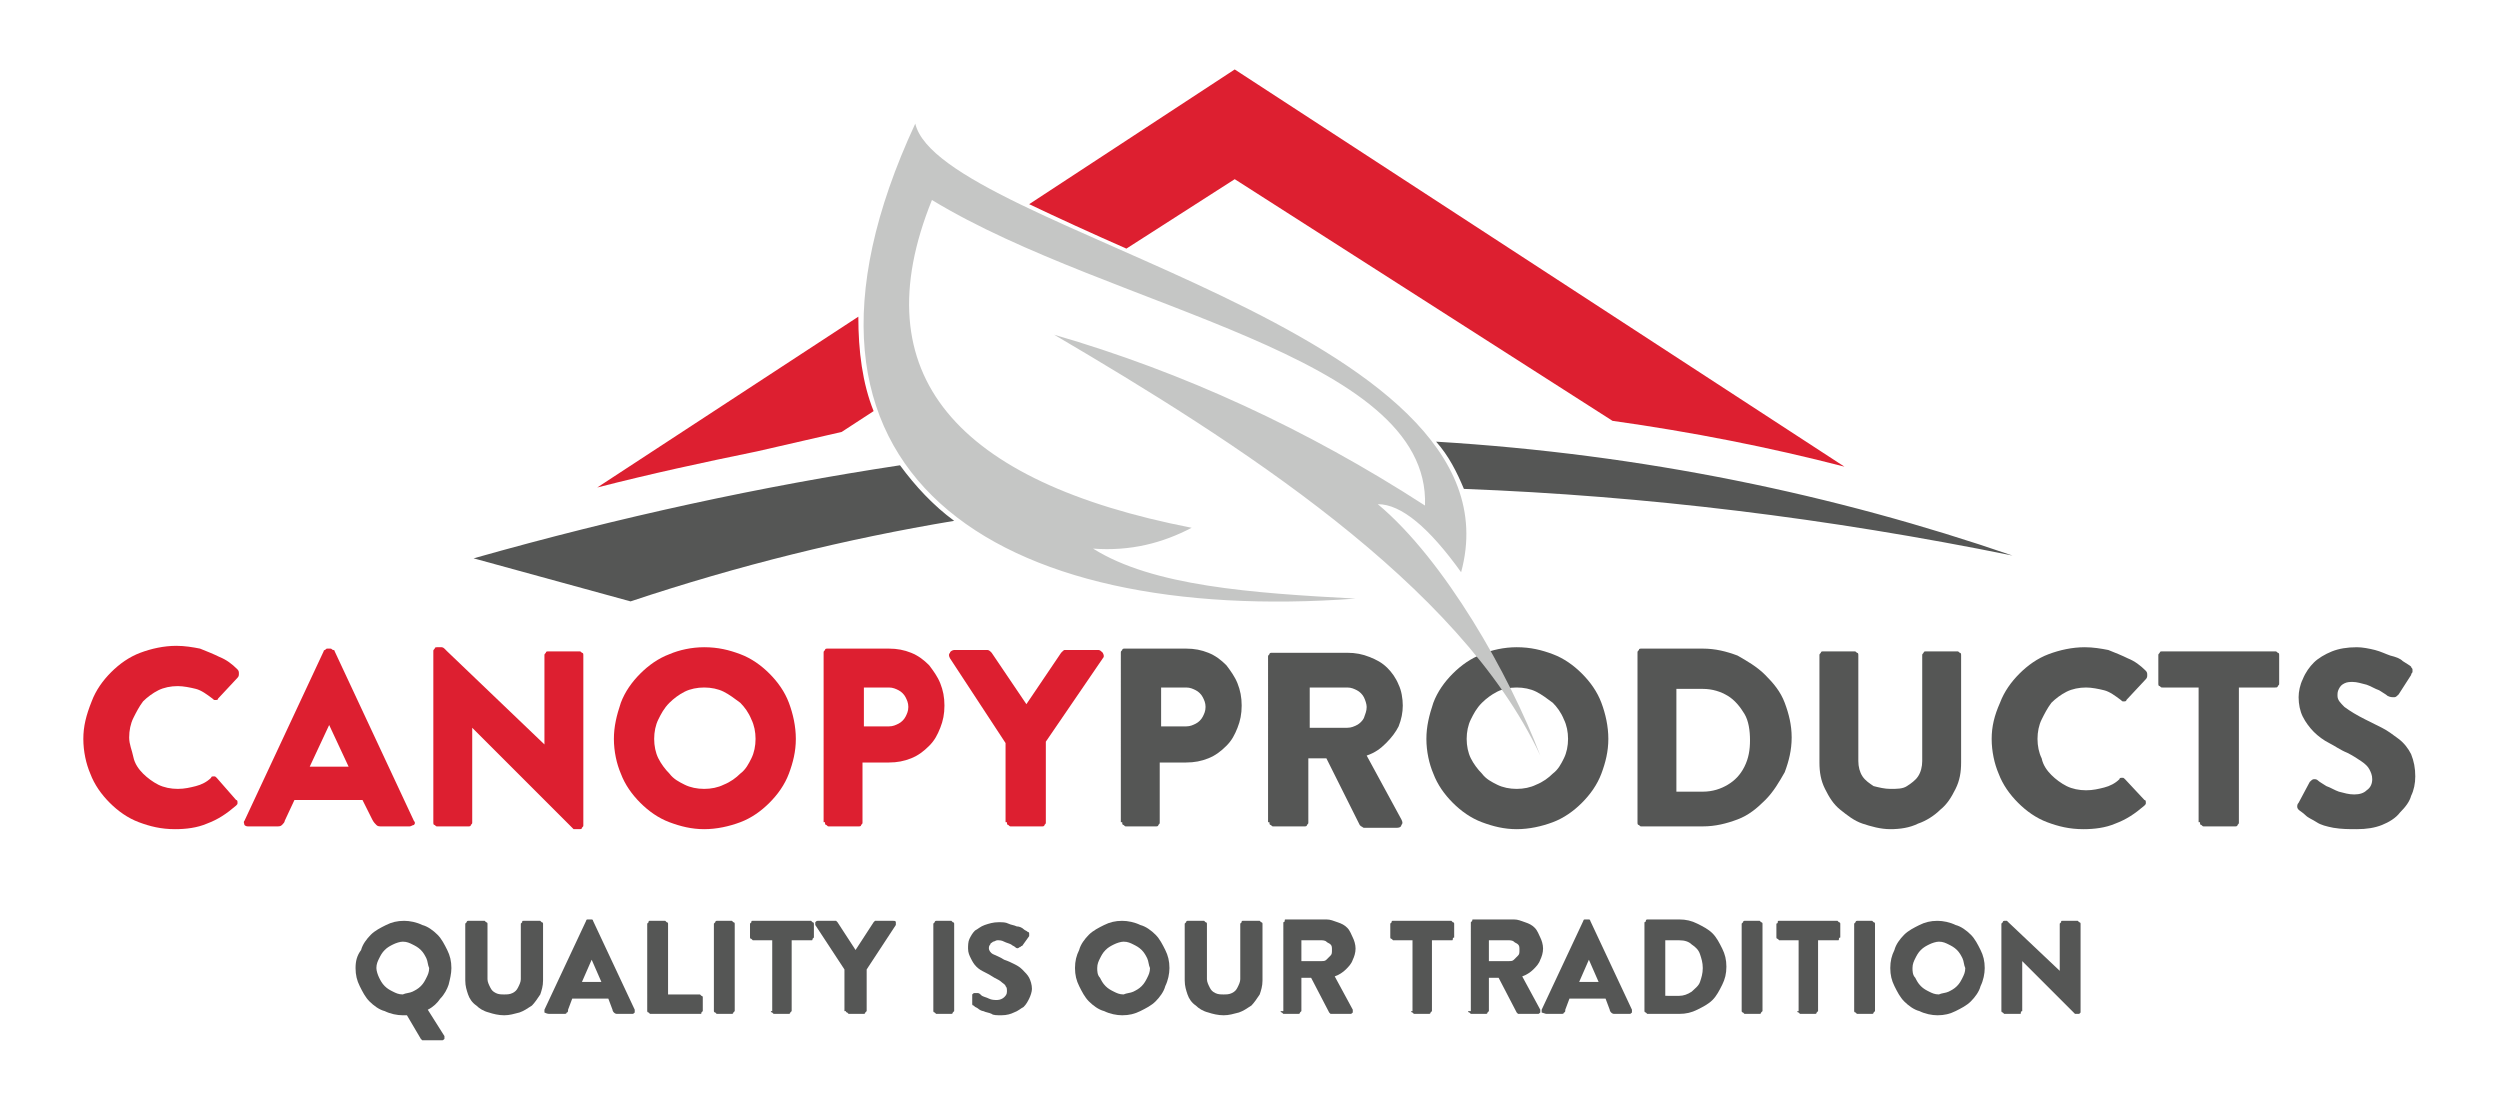 <?xml version="1.0" encoding="utf-8"?>
<!-- Generator: Adobe Illustrator 26.3.1, SVG Export Plug-In . SVG Version: 6.00 Build 0)  -->
<svg version="1.1" id="Layer_1" xmlns="http://www.w3.org/2000/svg" xmlns:xlink="http://www.w3.org/1999/xlink" x="0px" y="0px"
	 viewBox="0 0 180 80" style="enable-background:new 0 0 180 80;" xml:space="preserve">
<style type="text/css">
	.st0{fill:#DD1F30;}
	.st1{fill:#555655;}
	.st2{fill-rule:evenodd;clip-rule:evenodd;fill:#C5C6C5;}
	.st3{fill-rule:evenodd;clip-rule:evenodd;fill:#555655;}
</style>
<g>
	<path class="st0" d="M6,53.2c0,0.9,0.2,1.8,0.5,2.5c0.3,0.8,0.8,1.5,1.4,2.1c0.6,0.6,1.3,1.1,2.1,1.4c0.8,0.3,1.6,0.5,2.6,0.5
		c0.8,0,1.6-0.1,2.3-0.4c0.8-0.3,1.4-0.7,2.1-1.3c0.1-0.1,0.1-0.1,0.1-0.2c0-0.1,0-0.2-0.1-0.2L15.6,56c-0.1-0.1-0.1-0.1-0.2-0.1
		c-0.1,0-0.2,0-0.2,0.1c-0.3,0.3-0.7,0.5-1.1,0.6c-0.4,0.1-0.8,0.2-1.3,0.2c-0.5,0-1-0.1-1.4-0.3c-0.4-0.2-0.8-0.5-1.1-0.8
		c-0.3-0.3-0.6-0.7-0.7-1.2s-0.3-0.9-0.3-1.4c0-0.5,0.1-1,0.3-1.4c0.2-0.4,0.4-0.8,0.7-1.2c0.3-0.3,0.7-0.6,1.1-0.8
		c0.4-0.2,0.9-0.3,1.4-0.3c0.4,0,0.9,0.1,1.3,0.2c0.4,0.1,0.8,0.4,1.2,0.7c0.1,0.1,0.1,0.1,0.2,0.1c0.1,0,0.2,0,0.2-0.1l1.4-1.5
		c0.1-0.1,0.1-0.2,0.1-0.3c0-0.1,0-0.2-0.1-0.3c-0.4-0.4-0.8-0.7-1.3-0.9c-0.4-0.2-0.9-0.4-1.4-0.6c-0.5-0.1-1.1-0.2-1.7-0.2
		c-0.9,0-1.8,0.2-2.6,0.5c-0.8,0.3-1.5,0.8-2.1,1.4c-0.6,0.6-1.1,1.3-1.4,2.1C6.2,51.5,6,52.3,6,53.2"/>
	<path class="st0" d="M22.3,55.2l1.4-3h0l1.4,3H22.3z M17.9,59.5h2c0.2,0,0.3,0,0.4-0.1c0.1-0.1,0.2-0.2,0.2-0.3l0.7-1.5h4.9
		l0.7,1.4c0.1,0.2,0.2,0.3,0.3,0.4c0.1,0.1,0.2,0.1,0.4,0.1h2c0.1,0,0.2-0.1,0.3-0.1c0.1-0.1,0.1-0.2,0-0.3l-5.7-12.2
		c0-0.1-0.1-0.1-0.1-0.1c-0.1,0-0.1-0.1-0.2-0.1h-0.2c-0.1,0-0.1,0-0.2,0.1c-0.1,0-0.1,0.1-0.1,0.1l-5.7,12.2c-0.1,0.1,0,0.2,0,0.3
		C17.7,59.5,17.8,59.5,17.9,59.5"/>
	<path class="st0" d="M31.2,59.2c0,0.1,0,0.2,0.1,0.2c0.1,0.1,0.1,0.1,0.2,0.1h2.2c0.1,0,0.2,0,0.2-0.1c0.1-0.1,0.1-0.1,0.1-0.2
		v-6.8h0h0l7.1,7.1c0.1,0.1,0.1,0.1,0.2,0.2c0.1,0,0.2,0,0.2,0h0.2c0.1,0,0.2,0,0.2-0.1c0.1-0.1,0.1-0.1,0.1-0.2V47.2
		c0-0.1,0-0.2-0.1-0.2c-0.1-0.1-0.1-0.1-0.2-0.1h-2.2c-0.1,0-0.2,0-0.2,0.1c-0.1,0.1-0.1,0.1-0.1,0.2v6.4h0h0l-7-6.7
		c-0.1-0.1-0.1-0.1-0.2-0.2c-0.1-0.1-0.2-0.1-0.2-0.1h-0.3c-0.1,0-0.2,0-0.2,0.1c-0.1,0.1-0.1,0.1-0.1,0.2L31.2,59.2z"/>
	<path class="st0" d="M47.1,53.2c0-0.5,0.1-1,0.3-1.4c0.2-0.4,0.4-0.8,0.8-1.2c0.3-0.3,0.7-0.6,1.1-0.8c0.4-0.2,0.9-0.3,1.4-0.3
		c0.5,0,1,0.1,1.4,0.3c0.4,0.2,0.8,0.5,1.2,0.8c0.3,0.3,0.6,0.7,0.8,1.2c0.2,0.4,0.3,0.9,0.3,1.4c0,0.5-0.1,1-0.3,1.4
		c-0.2,0.4-0.4,0.8-0.8,1.1c-0.3,0.3-0.7,0.6-1.2,0.8c-0.4,0.2-0.9,0.3-1.4,0.3c-0.5,0-1-0.1-1.4-0.3c-0.4-0.2-0.8-0.4-1.1-0.8
		c-0.3-0.3-0.6-0.7-0.8-1.1C47.2,54.2,47.1,53.7,47.1,53.2 M44.2,53.2c0,0.9,0.2,1.8,0.5,2.5c0.3,0.8,0.8,1.5,1.4,2.1
		c0.6,0.6,1.3,1.1,2.1,1.4c0.8,0.3,1.6,0.5,2.5,0.5c0.9,0,1.8-0.2,2.6-0.5c0.8-0.3,1.5-0.8,2.1-1.4c0.6-0.6,1.1-1.3,1.4-2.1
		c0.3-0.8,0.5-1.6,0.5-2.5c0-0.9-0.2-1.8-0.5-2.6c-0.3-0.8-0.8-1.5-1.4-2.1c-0.6-0.6-1.3-1.1-2.1-1.4c-0.8-0.3-1.6-0.5-2.6-0.5
		c-0.9,0-1.8,0.2-2.5,0.5c-0.8,0.3-1.5,0.8-2.1,1.4c-0.6,0.6-1.1,1.3-1.4,2.1C44.4,51.5,44.2,52.3,44.2,53.2"/>
	<path class="st0" d="M62.2,52.3v-2.8h1.8c0.3,0,0.5,0.1,0.7,0.2c0.2,0.1,0.4,0.3,0.5,0.5c0.1,0.2,0.2,0.4,0.2,0.7
		c0,0.3-0.1,0.5-0.2,0.7c-0.1,0.2-0.3,0.4-0.5,0.5c-0.2,0.1-0.4,0.2-0.7,0.2H62.2z M59.4,59.2c0,0.1,0,0.2,0.1,0.2
		c0.1,0.1,0.1,0.1,0.2,0.1h2.1c0.1,0,0.2,0,0.2-0.1c0.1-0.1,0.1-0.1,0.1-0.2v-4.3h1.9c0.6,0,1.1-0.1,1.6-0.3
		c0.5-0.2,0.9-0.5,1.3-0.9c0.4-0.4,0.6-0.8,0.8-1.3c0.2-0.5,0.3-1,0.3-1.6c0-0.6-0.1-1.1-0.3-1.6c-0.2-0.5-0.5-0.9-0.8-1.3
		c-0.4-0.4-0.8-0.7-1.3-0.9c-0.5-0.2-1-0.3-1.6-0.3h-4.4c-0.1,0-0.2,0-0.2,0.1c-0.1,0.1-0.1,0.1-0.1,0.2V59.2z"/>
	<path class="st0" d="M72.5,59.2c0,0.1,0,0.2,0.1,0.2c0.1,0.1,0.1,0.1,0.2,0.1H75c0.1,0,0.2,0,0.2-0.1c0.1-0.1,0.1-0.1,0.1-0.2v-5.8
		l4.1-6c0.1-0.1,0.1-0.2,0-0.4c-0.1-0.1-0.2-0.2-0.3-0.2h-2.4c-0.1,0-0.1,0-0.2,0.1c0,0-0.1,0.1-0.1,0.1l-2.5,3.7L71.4,47
		c0,0-0.1-0.1-0.1-0.1c0,0-0.1-0.1-0.2-0.1h-2.4c-0.1,0-0.3,0.1-0.3,0.2c-0.1,0.1-0.1,0.2,0,0.4l4,6.1V59.2z"/>
	<path class="st1" d="M83.6,52.3v-2.8h1.8c0.3,0,0.5,0.1,0.7,0.2c0.2,0.1,0.4,0.3,0.5,0.5c0.1,0.2,0.2,0.4,0.2,0.7
		c0,0.3-0.1,0.5-0.2,0.7c-0.1,0.2-0.3,0.4-0.5,0.5c-0.2,0.1-0.4,0.2-0.7,0.2H83.6z M80.8,59.2c0,0.1,0,0.2,0.1,0.2
		c0.1,0.1,0.1,0.1,0.2,0.1h2.1c0.1,0,0.2,0,0.2-0.1c0.1-0.1,0.1-0.1,0.1-0.2v-4.3h1.9c0.6,0,1.1-0.1,1.6-0.3
		c0.5-0.2,0.9-0.5,1.3-0.9c0.4-0.4,0.6-0.8,0.8-1.3c0.2-0.5,0.3-1,0.3-1.6c0-0.6-0.1-1.1-0.3-1.6c-0.2-0.5-0.5-0.9-0.8-1.3
		c-0.4-0.4-0.8-0.7-1.3-0.9c-0.5-0.2-1-0.3-1.6-0.3h-4.4c-0.1,0-0.2,0-0.2,0.1c-0.1,0.1-0.1,0.1-0.1,0.2V59.2z"/>
	<path class="st1" d="M94.3,52.3v-2.8H97c0.3,0,0.5,0.1,0.7,0.2c0.2,0.1,0.4,0.3,0.5,0.5c0.1,0.2,0.2,0.5,0.2,0.7
		c0,0.3-0.1,0.5-0.2,0.8c-0.1,0.2-0.3,0.4-0.5,0.5c-0.2,0.1-0.4,0.2-0.7,0.2H94.3z M91.4,59.2c0,0.1,0,0.2,0.1,0.2
		c0.1,0.1,0.1,0.1,0.2,0.1h2.2c0.1,0,0.2,0,0.2-0.1c0.1-0.1,0.1-0.1,0.1-0.2v-4.6h1.3l2.4,4.8c0,0,0.1,0.1,0.1,0.1
		c0.1,0,0.1,0.1,0.2,0.1h2.4c0.2,0,0.3-0.1,0.3-0.2c0.1-0.1,0.1-0.2,0-0.4l-2.5-4.6c0.6-0.2,1-0.5,1.4-0.9c0.4-0.4,0.7-0.8,0.9-1.2
		c0.2-0.5,0.3-1,0.3-1.5c0-0.5-0.1-1.1-0.3-1.5c-0.2-0.5-0.5-0.9-0.8-1.2c-0.4-0.4-0.8-0.6-1.3-0.8c-0.5-0.2-1-0.3-1.6-0.3h-5.4
		c-0.1,0-0.2,0-0.2,0.1c-0.1,0.1-0.1,0.1-0.1,0.2V59.2z"/>
	<path class="st1" d="M105.6,53.2c0-0.5,0.1-1,0.3-1.4c0.2-0.4,0.4-0.8,0.8-1.2c0.3-0.3,0.7-0.6,1.1-0.8c0.4-0.2,0.9-0.3,1.4-0.3
		c0.5,0,1,0.1,1.4,0.3c0.4,0.2,0.8,0.5,1.2,0.8c0.3,0.3,0.6,0.7,0.8,1.2c0.2,0.4,0.3,0.9,0.3,1.4c0,0.5-0.1,1-0.3,1.4
		c-0.2,0.4-0.4,0.8-0.8,1.1c-0.3,0.3-0.7,0.6-1.2,0.8c-0.4,0.2-0.9,0.3-1.4,0.3c-0.5,0-1-0.1-1.4-0.3c-0.4-0.2-0.8-0.4-1.1-0.8
		c-0.3-0.3-0.6-0.7-0.8-1.1C105.7,54.2,105.6,53.7,105.6,53.2 M102.7,53.2c0,0.9,0.2,1.8,0.5,2.5c0.3,0.8,0.8,1.5,1.4,2.1
		c0.6,0.6,1.3,1.1,2.1,1.4c0.8,0.3,1.6,0.5,2.5,0.5c0.9,0,1.8-0.2,2.6-0.5c0.8-0.3,1.5-0.8,2.1-1.4c0.6-0.6,1.1-1.3,1.4-2.1
		c0.3-0.8,0.5-1.6,0.5-2.5c0-0.9-0.2-1.8-0.5-2.6c-0.3-0.8-0.8-1.5-1.4-2.1c-0.6-0.6-1.3-1.1-2.1-1.4c-0.8-0.3-1.6-0.5-2.6-0.5
		c-0.9,0-1.8,0.2-2.5,0.5c-0.8,0.3-1.5,0.8-2.1,1.4c-0.6,0.6-1.1,1.3-1.4,2.1C102.9,51.5,102.7,52.3,102.7,53.2"/>
	<path class="st1" d="M120.7,56.9v-7.3h1.9c0.7,0,1.3,0.2,1.8,0.5c0.5,0.3,0.9,0.8,1.2,1.3c0.3,0.5,0.4,1.2,0.4,1.9
		c0,0.7-0.1,1.3-0.4,1.9c-0.3,0.6-0.7,1-1.2,1.3c-0.5,0.3-1.1,0.5-1.8,0.5H120.7z M117.9,59.2c0,0.1,0,0.2,0.1,0.2
		c0.1,0.1,0.1,0.1,0.2,0.1h4.4c0.9,0,1.7-0.2,2.5-0.5c0.8-0.3,1.4-0.8,2-1.4c0.6-0.6,1-1.3,1.4-2c0.3-0.8,0.5-1.6,0.5-2.5
		c0-0.9-0.2-1.7-0.5-2.5c-0.3-0.8-0.8-1.4-1.4-2c-0.6-0.6-1.3-1-2-1.4c-0.8-0.3-1.6-0.5-2.5-0.5h-4.4c-0.1,0-0.2,0-0.2,0.1
		c-0.1,0.1-0.1,0.1-0.1,0.2V59.2z"/>
	<path class="st1" d="M131,54.9c0,0.7,0.1,1.3,0.4,1.9c0.3,0.6,0.6,1.1,1.1,1.5c0.5,0.4,1,0.8,1.6,1c0.6,0.2,1.3,0.4,2,0.4
		c0.7,0,1.4-0.1,2-0.4c0.6-0.2,1.2-0.6,1.6-1c0.5-0.4,0.8-0.9,1.1-1.5c0.3-0.6,0.4-1.2,0.4-1.9v-7.7c0-0.1,0-0.2-0.1-0.2
		c-0.1-0.1-0.1-0.1-0.2-0.1h-2.2c-0.1,0-0.2,0-0.2,0.1c-0.1,0.1-0.1,0.1-0.1,0.2v7.6c0,0.4-0.1,0.8-0.3,1.1
		c-0.2,0.3-0.5,0.5-0.8,0.7c-0.3,0.2-0.7,0.2-1.2,0.2c-0.4,0-0.8-0.1-1.2-0.2c-0.3-0.2-0.6-0.4-0.8-0.7c-0.2-0.3-0.3-0.7-0.3-1.1
		v-7.6c0-0.1,0-0.2-0.1-0.2c-0.1-0.1-0.1-0.1-0.2-0.1h-2.2c-0.1,0-0.2,0-0.2,0.1c-0.1,0.1-0.1,0.1-0.1,0.2V54.9z"/>
	<path class="st1" d="M143.4,53.2c0,0.9,0.2,1.8,0.5,2.5c0.3,0.8,0.8,1.5,1.4,2.1c0.6,0.6,1.3,1.1,2.1,1.4c0.8,0.3,1.6,0.5,2.6,0.5
		c0.8,0,1.6-0.1,2.3-0.4c0.8-0.3,1.4-0.7,2.1-1.3c0.1-0.1,0.1-0.1,0.1-0.2c0-0.1,0-0.2-0.1-0.2l-1.4-1.5c-0.1-0.1-0.1-0.1-0.2-0.1
		c-0.1,0-0.2,0-0.2,0.1c-0.3,0.3-0.7,0.5-1.1,0.6c-0.4,0.1-0.8,0.2-1.3,0.2c-0.5,0-1-0.1-1.4-0.3c-0.4-0.2-0.8-0.5-1.1-0.8
		c-0.3-0.3-0.6-0.7-0.7-1.2c-0.2-0.4-0.3-0.9-0.3-1.4c0-0.5,0.1-1,0.3-1.4c0.2-0.4,0.4-0.8,0.7-1.2c0.3-0.3,0.7-0.6,1.1-0.8
		c0.4-0.2,0.9-0.3,1.4-0.3c0.4,0,0.9,0.1,1.3,0.2c0.4,0.1,0.8,0.4,1.2,0.7c0.1,0.1,0.1,0.1,0.2,0.1c0.1,0,0.2,0,0.2-0.1l1.4-1.5
		c0.1-0.1,0.1-0.2,0.1-0.3c0-0.1,0-0.2-0.1-0.3c-0.4-0.4-0.8-0.7-1.3-0.9c-0.4-0.2-0.9-0.4-1.4-0.6c-0.5-0.1-1.1-0.2-1.7-0.2
		c-0.9,0-1.8,0.2-2.6,0.5c-0.8,0.3-1.5,0.8-2.1,1.4c-0.6,0.6-1.1,1.3-1.4,2.1C143.6,51.5,143.4,52.3,143.4,53.2"/>
	<path class="st1" d="M158.4,59.2c0,0.1,0,0.2,0.1,0.2c0.1,0.1,0.1,0.1,0.2,0.1h2.2c0.1,0,0.2,0,0.2-0.1c0.1-0.1,0.1-0.1,0.1-0.2
		v-9.7h2.6c0.1,0,0.2,0,0.2-0.1c0.1-0.1,0.1-0.1,0.1-0.2v-2c0-0.1,0-0.2-0.1-0.2c-0.1-0.1-0.1-0.1-0.2-0.1h-8.1
		c-0.1,0-0.2,0-0.2,0.1c-0.1,0.1-0.1,0.1-0.1,0.2v2c0,0.1,0,0.2,0.1,0.2c0.1,0.1,0.1,0.1,0.2,0.1h2.6V59.2z"/>
	<path class="st1" d="M169.7,59.7c0.7,0,1.3-0.1,1.8-0.3c0.5-0.2,1-0.5,1.3-0.9c0.4-0.4,0.7-0.8,0.8-1.2c0.2-0.4,0.3-0.9,0.3-1.4
		c0-0.6-0.1-1.1-0.3-1.6c-0.2-0.4-0.5-0.8-0.9-1.1c-0.4-0.3-0.8-0.6-1.2-0.8c-0.4-0.2-0.8-0.4-1.2-0.6c-0.6-0.3-1.1-0.6-1.5-0.9
		c-0.3-0.3-0.5-0.5-0.5-0.8c0-0.2,0-0.3,0.1-0.5c0.1-0.2,0.2-0.3,0.4-0.4c0.2-0.1,0.4-0.1,0.6-0.1c0.3,0,0.6,0.1,1,0.2
		c0.3,0.1,0.6,0.3,0.9,0.4c0.3,0.2,0.5,0.3,0.6,0.4c0.2,0.1,0.3,0.1,0.5,0.1c0.1,0,0.2-0.1,0.3-0.2l0.9-1.4c0,0,0-0.1,0.1-0.2
		c0-0.1,0-0.1,0-0.2c0-0.1-0.1-0.1-0.1-0.2c-0.1-0.1-0.3-0.2-0.6-0.4c-0.2-0.2-0.5-0.3-0.9-0.4c-0.3-0.1-0.7-0.3-1.1-0.4
		c-0.4-0.1-0.9-0.2-1.3-0.2c-0.7,0-1.3,0.1-1.8,0.3c-0.5,0.2-1,0.5-1.3,0.8c-0.3,0.3-0.6,0.7-0.8,1.2c-0.2,0.4-0.3,0.9-0.3,1.3
		c0,0.5,0.1,1,0.3,1.4c0.2,0.4,0.5,0.8,0.8,1.1c0.3,0.3,0.7,0.6,1.1,0.8c0.4,0.2,0.8,0.5,1.3,0.7c0.4,0.2,0.7,0.4,1,0.6
		c0.3,0.2,0.5,0.4,0.6,0.6c0.1,0.2,0.2,0.4,0.2,0.7c0,0.3-0.1,0.6-0.4,0.8c-0.2,0.2-0.5,0.3-0.9,0.3c-0.4,0-0.7-0.1-1.1-0.2
		c-0.3-0.1-0.6-0.3-0.9-0.4c-0.3-0.2-0.5-0.3-0.6-0.4c-0.1-0.1-0.2-0.1-0.3-0.1c-0.1,0-0.2,0.1-0.3,0.2l-0.8,1.5
		c-0.1,0.1-0.1,0.2-0.1,0.3c0,0.1,0.1,0.2,0.1,0.2c0.1,0.1,0.3,0.2,0.5,0.4c0.2,0.2,0.5,0.3,0.8,0.5c0.3,0.2,0.7,0.3,1.2,0.4
		C168.6,59.7,169.1,59.7,169.7,59.7"/>
	<path class="st2" d="M65.9,8.9c1.8,7.7,44.1,14.7,39.3,32.3c-2.3-3.2-4.3-4.9-6-4.9c4.8,4,9.5,12.3,11.7,18.1
		c-5.8-12.4-21.9-22.6-35-30.3c9.3,2.7,18.2,6.8,26.7,12.3c0.4-10.9-22.5-14.1-35.5-22C62,27,68.9,34.7,85.8,38
		c-2.1,1.1-4.4,1.7-7.1,1.5c4.3,2.7,11.4,3.2,18.9,3.6C71.9,45,54.1,34.3,65.9,8.9"/>
	<path class="st1" d="M27.1,69.7c0-0.3,0.1-0.5,0.2-0.7c0.1-0.2,0.2-0.4,0.4-0.6c0.2-0.2,0.4-0.3,0.6-0.4c0.2-0.1,0.5-0.2,0.7-0.2
		c0.3,0,0.5,0.1,0.7,0.2c0.2,0.1,0.4,0.2,0.6,0.4c0.2,0.2,0.3,0.4,0.4,0.6c0.1,0.2,0.1,0.5,0.2,0.7c0,0.3-0.1,0.5-0.2,0.7
		c-0.1,0.2-0.2,0.4-0.4,0.6c-0.2,0.2-0.4,0.3-0.6,0.4c-0.2,0.1-0.5,0.1-0.7,0.2c-0.3,0-0.5-0.1-0.7-0.2c-0.2-0.1-0.4-0.2-0.6-0.4
		c-0.2-0.2-0.3-0.4-0.4-0.6C27.2,70.2,27.1,69.9,27.1,69.7 M25.6,69.7c0,0.5,0.1,0.9,0.3,1.3c0.2,0.4,0.4,0.8,0.7,1.1
		c0.3,0.3,0.7,0.6,1.1,0.7c0.4,0.2,0.9,0.3,1.3,0.3c0,0,0.1,0,0.1,0c0.1,0,0.1,0,0.2,0l1,1.7c0,0,0,0,0.1,0.1c0,0,0.1,0,0.1,0h1.3
		c0.1,0,0.1,0,0.2-0.1c0-0.1,0-0.1,0-0.2l-1.2-1.9c0.4-0.2,0.7-0.5,0.9-0.8c0.3-0.3,0.5-0.7,0.6-1c0.1-0.4,0.2-0.8,0.2-1.2
		c0-0.5-0.1-0.9-0.3-1.3c-0.2-0.4-0.4-0.8-0.7-1.1c-0.3-0.3-0.7-0.6-1.1-0.7c-0.4-0.2-0.9-0.3-1.3-0.3c-0.5,0-0.9,0.1-1.3,0.3
		c-0.4,0.2-0.8,0.4-1.1,0.7c-0.3,0.3-0.6,0.7-0.7,1.1C25.7,68.8,25.6,69.2,25.6,69.7"/>
	<path class="st1" d="M33.5,70.6c0,0.4,0.1,0.7,0.2,1c0.1,0.3,0.3,0.6,0.6,0.8c0.2,0.2,0.5,0.4,0.9,0.5c0.3,0.1,0.7,0.2,1.1,0.2
		c0.4,0,0.7-0.1,1.1-0.2c0.3-0.1,0.6-0.3,0.9-0.5c0.2-0.2,0.4-0.5,0.6-0.8c0.1-0.3,0.2-0.6,0.2-1v-4.1c0,0,0-0.1-0.1-0.1
		c0,0-0.1-0.1-0.1-0.1h-1.2c-0.1,0-0.1,0-0.1,0.1c0,0-0.1,0.1-0.1,0.1v4c0,0.2-0.1,0.4-0.2,0.6c-0.1,0.2-0.2,0.3-0.4,0.4
		c-0.2,0.1-0.4,0.1-0.6,0.1c-0.2,0-0.4,0-0.6-0.1c-0.2-0.1-0.3-0.2-0.4-0.4c-0.1-0.2-0.2-0.4-0.2-0.6v-4c0,0,0-0.1-0.1-0.1
		c0,0-0.1-0.1-0.1-0.1h-1.2c0,0-0.1,0-0.1,0.1c0,0-0.1,0.1-0.1,0.1V70.6z"/>
	<path class="st1" d="M41.9,70.7l0.7-1.6h0l0.7,1.6H41.9z M39.6,73h1c0.1,0,0.2,0,0.2-0.1c0.1,0,0.1-0.1,0.1-0.2l0.3-0.8h2.6
		l0.3,0.8c0,0.1,0.1,0.2,0.1,0.2c0,0,0.1,0.1,0.2,0.1h1.1c0.1,0,0.1,0,0.2-0.1c0,0,0-0.1,0-0.2l-3-6.4c0,0,0-0.1-0.1-0.1
		c0,0-0.1,0-0.1,0h-0.1c0,0-0.1,0-0.1,0c0,0-0.1,0-0.1,0.1l-3,6.4c0,0.1,0,0.1,0,0.2C39.4,73,39.5,73,39.6,73"/>
	<path class="st1" d="M46.6,72.8c0,0,0,0.1,0.1,0.1c0,0,0.1,0.1,0.1,0.1h3.6c0.1,0,0.1,0,0.1-0.1c0,0,0.1-0.1,0.1-0.1v-1
		c0,0,0-0.1-0.1-0.1c0,0-0.1-0.1-0.1-0.1h-2.3v-5.1c0,0,0-0.1-0.1-0.1c0,0-0.1-0.1-0.1-0.1h-1.1c-0.1,0-0.1,0-0.1,0.1
		c0,0-0.1,0.1-0.1,0.1V72.8z"/>
	<path class="st1" d="M51.4,72.8c0,0,0,0.1,0.1,0.1c0,0,0.1,0.1,0.1,0.1h1.1c0,0,0.1,0,0.1-0.1c0,0,0.1-0.1,0.1-0.1v-6.3
		c0,0,0-0.1-0.1-0.1c0,0-0.1-0.1-0.1-0.1h-1.1c0,0-0.1,0-0.1,0.1c0,0-0.1,0.1-0.1,0.1V72.8z"/>
	<path class="st1" d="M55.5,72.8c0,0,0,0.1,0.1,0.1c0,0,0.1,0.1,0.1,0.1h1.1c0,0,0.1,0,0.1-0.1c0,0,0.1-0.1,0.1-0.1v-5.1h1.4
		c0.1,0,0.1,0,0.1-0.1c0,0,0.1-0.1,0.1-0.1v-1c0,0,0-0.1-0.1-0.1c0,0-0.1-0.1-0.1-0.1h-4.2c-0.1,0-0.1,0-0.1,0.1
		c0,0-0.1,0.1-0.1,0.1v1c0,0,0,0.1,0.1,0.1c0,0,0.1,0.1,0.1,0.1h1.4V72.8z"/>
	<path class="st1" d="M60.9,72.8c0,0,0,0.1,0.1,0.1c0,0,0.1,0.1,0.1,0.1h1.1c0,0,0.1,0,0.1-0.1c0,0,0.1-0.1,0.1-0.1v-3l2.1-3.2
		c0-0.1,0-0.1,0-0.2c0-0.1-0.1-0.1-0.2-0.1h-1.2c0,0-0.1,0-0.1,0c0,0,0,0-0.1,0.1l-1.3,2l-1.3-2c0,0,0,0-0.1-0.1c0,0-0.1,0-0.1,0
		h-1.2c-0.1,0-0.1,0-0.2,0.1c0,0.1,0,0.1,0,0.2l2.1,3.2V72.8z"/>
	<path class="st1" d="M67.2,72.8c0,0,0,0.1,0.1,0.1c0,0,0.1,0.1,0.1,0.1h1.1c0,0,0.1,0,0.1-0.1c0,0,0.1-0.1,0.1-0.1v-6.3
		c0,0,0-0.1-0.1-0.1c0,0-0.1-0.1-0.1-0.1h-1.1c0,0-0.1,0-0.1,0.1c0,0-0.1,0.1-0.1,0.1V72.8z"/>
	<path class="st1" d="M72.1,73.1c0.4,0,0.7-0.1,0.9-0.2c0.3-0.1,0.5-0.3,0.7-0.4c0.2-0.2,0.3-0.4,0.4-0.6c0.1-0.2,0.2-0.5,0.2-0.7
		c0-0.3-0.1-0.6-0.2-0.8c-0.1-0.2-0.3-0.4-0.5-0.6c-0.2-0.2-0.4-0.3-0.6-0.4c-0.2-0.1-0.4-0.2-0.7-0.3c-0.3-0.2-0.6-0.3-0.8-0.4
		c-0.2-0.1-0.3-0.3-0.3-0.4c0-0.1,0-0.2,0.1-0.3c0-0.1,0.1-0.1,0.2-0.2c0.1,0,0.2-0.1,0.3-0.1c0.2,0,0.3,0,0.5,0.1
		c0.2,0.1,0.3,0.1,0.5,0.2c0.1,0.1,0.2,0.1,0.3,0.2c0.1,0.1,0.2,0.1,0.3,0c0.1,0,0.1-0.1,0.2-0.1l0.5-0.7c0,0,0-0.1,0-0.1
		c0,0,0-0.1,0-0.1c0,0,0-0.1-0.1-0.1c-0.1-0.1-0.2-0.1-0.3-0.2c-0.1-0.1-0.3-0.2-0.5-0.2c-0.2-0.1-0.4-0.1-0.6-0.2
		c-0.2-0.1-0.4-0.1-0.7-0.1c-0.4,0-0.7,0.1-1,0.2c-0.3,0.1-0.5,0.3-0.7,0.4c-0.2,0.2-0.3,0.4-0.4,0.6c-0.1,0.2-0.1,0.5-0.1,0.7
		c0,0.3,0.1,0.5,0.2,0.7c0.1,0.2,0.2,0.4,0.4,0.6c0.2,0.2,0.4,0.3,0.6,0.4c0.2,0.1,0.4,0.2,0.7,0.4c0.2,0.1,0.4,0.2,0.5,0.3
		c0.1,0.1,0.3,0.2,0.3,0.3c0.1,0.1,0.1,0.2,0.1,0.4c0,0.2-0.1,0.3-0.2,0.4c-0.1,0.1-0.3,0.2-0.5,0.2c-0.2,0-0.4,0-0.6-0.1
		c-0.2-0.1-0.3-0.1-0.5-0.2c-0.1-0.1-0.2-0.2-0.3-0.2c-0.1,0-0.1,0-0.2,0c-0.1,0-0.1,0-0.2,0.1L70,72.1c0,0.1,0,0.1,0,0.2
		c0,0,0,0.1,0.1,0.1c0.1,0.1,0.1,0.1,0.3,0.2c0.1,0.1,0.3,0.2,0.4,0.2c0.2,0.1,0.4,0.1,0.6,0.2C71.5,73.1,71.8,73.1,72.1,73.1"/>
	<path class="st1" d="M79,69.7c0-0.3,0.1-0.5,0.2-0.7c0.1-0.2,0.2-0.4,0.4-0.6c0.2-0.2,0.4-0.3,0.6-0.4c0.2-0.1,0.5-0.2,0.7-0.2
		c0.3,0,0.5,0.1,0.7,0.2c0.2,0.1,0.4,0.2,0.6,0.4c0.2,0.2,0.3,0.4,0.4,0.6c0.1,0.2,0.1,0.5,0.2,0.7c0,0.3-0.1,0.5-0.2,0.7
		c-0.1,0.2-0.2,0.4-0.4,0.6c-0.2,0.2-0.4,0.3-0.6,0.4c-0.2,0.1-0.5,0.1-0.7,0.2c-0.3,0-0.5-0.1-0.7-0.2c-0.2-0.1-0.4-0.2-0.6-0.4
		c-0.2-0.2-0.3-0.4-0.4-0.6C79,70.2,79,69.9,79,69.7 M77.4,69.7c0,0.5,0.1,0.9,0.3,1.3c0.2,0.4,0.4,0.8,0.7,1.1
		c0.3,0.3,0.7,0.6,1.1,0.7c0.4,0.2,0.9,0.3,1.3,0.3c0.5,0,0.9-0.1,1.3-0.3c0.4-0.2,0.8-0.4,1.1-0.7c0.3-0.3,0.6-0.7,0.7-1.1
		c0.2-0.4,0.3-0.9,0.3-1.3c0-0.5-0.1-0.9-0.3-1.3c-0.2-0.4-0.4-0.8-0.7-1.1c-0.3-0.3-0.7-0.6-1.1-0.7c-0.4-0.2-0.9-0.3-1.3-0.3
		c-0.5,0-0.9,0.1-1.3,0.3c-0.4,0.2-0.8,0.4-1.1,0.7c-0.3,0.3-0.6,0.7-0.7,1.1C77.5,68.8,77.4,69.2,77.4,69.7"/>
	<path class="st1" d="M85.3,70.6c0,0.4,0.1,0.7,0.2,1c0.1,0.3,0.3,0.6,0.6,0.8c0.2,0.2,0.5,0.4,0.9,0.5c0.3,0.1,0.7,0.2,1.1,0.2
		c0.4,0,0.7-0.1,1.1-0.2c0.3-0.1,0.6-0.3,0.9-0.5c0.2-0.2,0.4-0.5,0.6-0.8c0.1-0.3,0.2-0.6,0.2-1v-4.1c0,0,0-0.1-0.1-0.1
		c0,0-0.1-0.1-0.1-0.1h-1.2c-0.1,0-0.1,0-0.1,0.1c0,0-0.1,0.1-0.1,0.1v4c0,0.2-0.1,0.4-0.2,0.6c-0.1,0.2-0.2,0.3-0.4,0.4
		c-0.2,0.1-0.4,0.1-0.6,0.1c-0.2,0-0.4,0-0.6-0.1c-0.2-0.1-0.3-0.2-0.4-0.4c-0.1-0.2-0.2-0.4-0.2-0.6v-4c0,0,0-0.1-0.1-0.1
		c0,0-0.1-0.1-0.1-0.1h-1.2c0,0-0.1,0-0.1,0.1c0,0-0.1,0.1-0.1,0.1V70.6z"/>
	<path class="st1" d="M93.7,69.2v-1.5h1.4c0.1,0,0.3,0,0.4,0.1c0.1,0.1,0.2,0.1,0.3,0.2c0.1,0.1,0.1,0.2,0.1,0.4
		c0,0.2,0,0.3-0.1,0.4c-0.1,0.1-0.2,0.2-0.3,0.3c-0.1,0.1-0.2,0.1-0.4,0.1H93.7z M92.2,72.8c0,0,0,0.1,0.1,0.1c0,0,0.1,0.1,0.1,0.1
		h1.1c0,0,0.1,0,0.1-0.1c0,0,0.1-0.1,0.1-0.1v-2.4h0.7l1.3,2.5c0,0,0,0,0.1,0.1c0,0,0.1,0,0.1,0h1.3c0.1,0,0.1,0,0.2-0.1
		c0-0.1,0-0.1,0-0.2l-1.3-2.4c0.3-0.1,0.6-0.3,0.8-0.5c0.2-0.2,0.4-0.4,0.5-0.7c0.1-0.2,0.2-0.5,0.2-0.8c0-0.3-0.1-0.6-0.2-0.8
		c-0.1-0.2-0.2-0.5-0.4-0.7c-0.2-0.2-0.4-0.3-0.7-0.4c-0.3-0.1-0.5-0.2-0.8-0.2h-2.9c-0.1,0-0.1,0-0.1,0.1c0,0,0,0.1-0.1,0.1V72.8z"
		/>
	<path class="st1" d="M101.6,72.8c0,0,0,0.1,0.1,0.1c0,0,0.1,0.1,0.1,0.1h1.1c0,0,0.1,0,0.1-0.1c0,0,0.1-0.1,0.1-0.1v-5.1h1.4
		c0.1,0,0.1,0,0.1-0.1c0,0,0-0.1,0.1-0.1v-1c0,0,0-0.1-0.1-0.1c0,0-0.1-0.1-0.1-0.1h-4.2c-0.1,0-0.1,0-0.1,0.1c0,0-0.1,0.1-0.1,0.1
		v1c0,0,0,0.1,0.1,0.1c0,0,0.1,0.1,0.1,0.1h1.4V72.8z"/>
	<path class="st1" d="M107.2,69.2v-1.5h1.4c0.1,0,0.3,0,0.4,0.1c0.1,0.1,0.2,0.1,0.3,0.2c0.1,0.1,0.1,0.2,0.1,0.4
		c0,0.2,0,0.3-0.1,0.4c-0.1,0.1-0.2,0.2-0.3,0.3c-0.1,0.1-0.2,0.1-0.4,0.1H107.2z M105.7,72.8c0,0,0,0.1,0.1,0.1
		c0,0,0.1,0.1,0.1,0.1h1.1c0,0,0.1,0,0.1-0.1c0,0,0.1-0.1,0.1-0.1v-2.4h0.7l1.3,2.5c0,0,0,0,0.1,0.1c0,0,0.1,0,0.1,0h1.3
		c0.1,0,0.1,0,0.2-0.1c0-0.1,0-0.1,0-0.2l-1.3-2.4c0.3-0.1,0.6-0.3,0.8-0.5c0.2-0.2,0.4-0.4,0.5-0.7c0.1-0.2,0.2-0.5,0.2-0.8
		c0-0.3-0.1-0.6-0.2-0.8c-0.1-0.2-0.2-0.5-0.4-0.7c-0.2-0.2-0.4-0.3-0.7-0.4c-0.3-0.1-0.5-0.2-0.8-0.2h-2.9c-0.1,0-0.1,0-0.1,0.1
		c0,0-0.1,0.1-0.1,0.1V72.8z"/>
	<path class="st1" d="M113.7,70.7l0.7-1.6h0l0.7,1.6H113.7z M111.4,73h1c0.1,0,0.2,0,0.2-0.1c0.1,0,0.1-0.1,0.1-0.2l0.3-0.8h2.6
		l0.3,0.8c0,0.1,0.1,0.2,0.1,0.2c0,0,0.1,0.1,0.2,0.1h1.1c0.1,0,0.1,0,0.2-0.1c0,0,0-0.1,0-0.2l-3-6.4c0,0,0-0.1-0.1-0.1
		c0,0-0.1,0-0.1,0h-0.1c0,0-0.1,0-0.1,0c0,0-0.1,0-0.1,0.1l-3,6.4c0,0.1,0,0.1,0,0.2C111.3,73,111.3,73,111.4,73"/>
	<path class="st1" d="M119.9,71.6v-3.9h1c0.4,0,0.7,0.1,0.9,0.3c0.3,0.2,0.5,0.4,0.6,0.7c0.1,0.3,0.2,0.6,0.2,1c0,0.4-0.1,0.7-0.2,1
		c-0.1,0.3-0.4,0.5-0.6,0.7c-0.3,0.2-0.6,0.3-0.9,0.3H119.9z M118.4,72.8c0,0,0,0.1,0.1,0.1c0,0,0.1,0.1,0.1,0.1h2.3
		c0.5,0,0.9-0.1,1.3-0.3c0.4-0.2,0.8-0.4,1.1-0.7c0.3-0.3,0.5-0.7,0.7-1.1c0.2-0.4,0.3-0.8,0.3-1.3c0-0.5-0.1-0.9-0.3-1.3
		c-0.2-0.4-0.4-0.8-0.7-1.1c-0.3-0.3-0.7-0.5-1.1-0.7c-0.4-0.2-0.8-0.3-1.3-0.3h-2.3c0,0-0.1,0-0.1,0.1c0,0,0,0.1-0.1,0.1V72.8z"/>
	<path class="st1" d="M125.4,72.8c0,0,0,0.1,0.1,0.1c0,0,0.1,0.1,0.1,0.1h1.1c0,0,0.1,0,0.1-0.1c0,0,0.1-0.1,0.1-0.1v-6.3
		c0,0,0-0.1-0.1-0.1c0,0-0.1-0.1-0.1-0.1h-1.1c0,0-0.1,0-0.1,0.1c0,0-0.1,0.1-0.1,0.1V72.8z"/>
	<path class="st1" d="M129.4,72.8c0,0,0,0.1,0.1,0.1c0,0,0.1,0.1,0.1,0.1h1.1c0,0,0.1,0,0.1-0.1c0,0,0.1-0.1,0.1-0.1v-5.1h1.4
		c0.1,0,0.1,0,0.1-0.1c0,0,0-0.1,0.1-0.1v-1c0,0,0-0.1-0.1-0.1c0,0-0.1-0.1-0.1-0.1h-4.2c-0.1,0-0.1,0-0.1,0.1c0,0,0,0.1-0.1,0.1v1
		c0,0,0,0.1,0.1,0.1c0,0,0.1,0.1,0.1,0.1h1.4V72.8z"/>
	<path class="st1" d="M133.5,72.8c0,0,0,0.1,0.1,0.1c0,0,0.1,0.1,0.1,0.1h1.1c0,0,0.1,0,0.1-0.1c0,0,0.1-0.1,0.1-0.1v-6.3
		c0,0,0-0.1-0.1-0.1c0,0-0.1-0.1-0.1-0.1h-1.1c0,0-0.1,0-0.1,0.1c0,0-0.1,0.1-0.1,0.1V72.8z"/>
	<path class="st1" d="M137.7,69.7c0-0.3,0.1-0.5,0.2-0.7c0.1-0.2,0.2-0.4,0.4-0.6c0.2-0.2,0.4-0.3,0.6-0.4c0.2-0.1,0.5-0.2,0.7-0.2
		c0.3,0,0.5,0.1,0.7,0.2c0.2,0.1,0.4,0.2,0.6,0.4c0.2,0.2,0.3,0.4,0.4,0.6c0.1,0.2,0.1,0.5,0.2,0.7c0,0.3-0.1,0.5-0.2,0.7
		c-0.1,0.2-0.2,0.4-0.4,0.6c-0.2,0.2-0.4,0.3-0.6,0.4c-0.2,0.1-0.5,0.1-0.7,0.2c-0.3,0-0.5-0.1-0.7-0.2c-0.2-0.1-0.4-0.2-0.6-0.4
		c-0.2-0.2-0.3-0.4-0.4-0.6C137.7,70.2,137.7,69.9,137.7,69.7 M136.1,69.7c0,0.5,0.1,0.9,0.3,1.3c0.2,0.4,0.4,0.8,0.7,1.1
		c0.3,0.3,0.7,0.6,1.1,0.7c0.4,0.2,0.9,0.3,1.3,0.3c0.5,0,0.9-0.1,1.3-0.3c0.4-0.2,0.8-0.4,1.1-0.7c0.3-0.3,0.6-0.7,0.7-1.1
		c0.2-0.4,0.3-0.9,0.3-1.3c0-0.5-0.1-0.9-0.3-1.3c-0.2-0.4-0.4-0.8-0.7-1.1c-0.3-0.3-0.7-0.6-1.1-0.7c-0.4-0.2-0.9-0.3-1.3-0.3
		c-0.5,0-0.9,0.1-1.3,0.3c-0.4,0.2-0.8,0.4-1.1,0.7c-0.3,0.3-0.6,0.7-0.7,1.1C136.2,68.8,136.1,69.2,136.1,69.7"/>
	<path class="st1" d="M144.1,72.8c0,0,0,0.1,0.1,0.1c0,0,0.1,0.1,0.1,0.1h1.1c0.1,0,0.1,0,0.1-0.1c0,0,0-0.1,0.1-0.1v-3.6h0h0
		l3.7,3.7c0,0,0.1,0.1,0.1,0.1c0,0,0.1,0,0.1,0h0.1c0,0,0.1,0,0.1,0c0,0,0.1-0.1,0.1-0.1v-6.4c0,0,0-0.1-0.1-0.1
		c0,0-0.1-0.1-0.1-0.1h-1.1c-0.1,0-0.1,0-0.1,0.1c0,0-0.1,0.1-0.1,0.1v3.4h0h0l-3.7-3.5c0,0-0.1-0.1-0.1-0.1c0,0-0.1,0-0.1,0h-0.1
		c0,0-0.1,0-0.1,0.1c0,0-0.1,0.1-0.1,0.1L144.1,72.8z"/>
	<path class="st0" d="M132.8,33.6L132.8,33.6c-5.4-1.4-11-2.5-16.7-3.3L88.9,12.9l-7.8,5c-2.5-1.1-4.9-2.2-7-3.2l14.8-9.7
		L132.8,33.6z M43,35.1l18.8-12.3c0,2.5,0.3,4.8,1.1,6.8l-2.3,1.5l-6.1,1.4C50.6,33.3,46.9,34.1,43,35.1"/>
	<path class="st3" d="M105.4,35.2c-0.5-1.2-1.1-2.4-2-3.4c14.9,0.9,28.7,3.8,41.5,8.2C131.6,37.3,118.5,35.7,105.4,35.2 M45.4,43.3
		l-11.3-3.1c10.6-3,20.8-5.2,30.7-6.7c1.1,1.5,2.4,2.9,3.9,4C60.9,38.8,53.2,40.7,45.4,43.3"/>
</g>
</svg>
